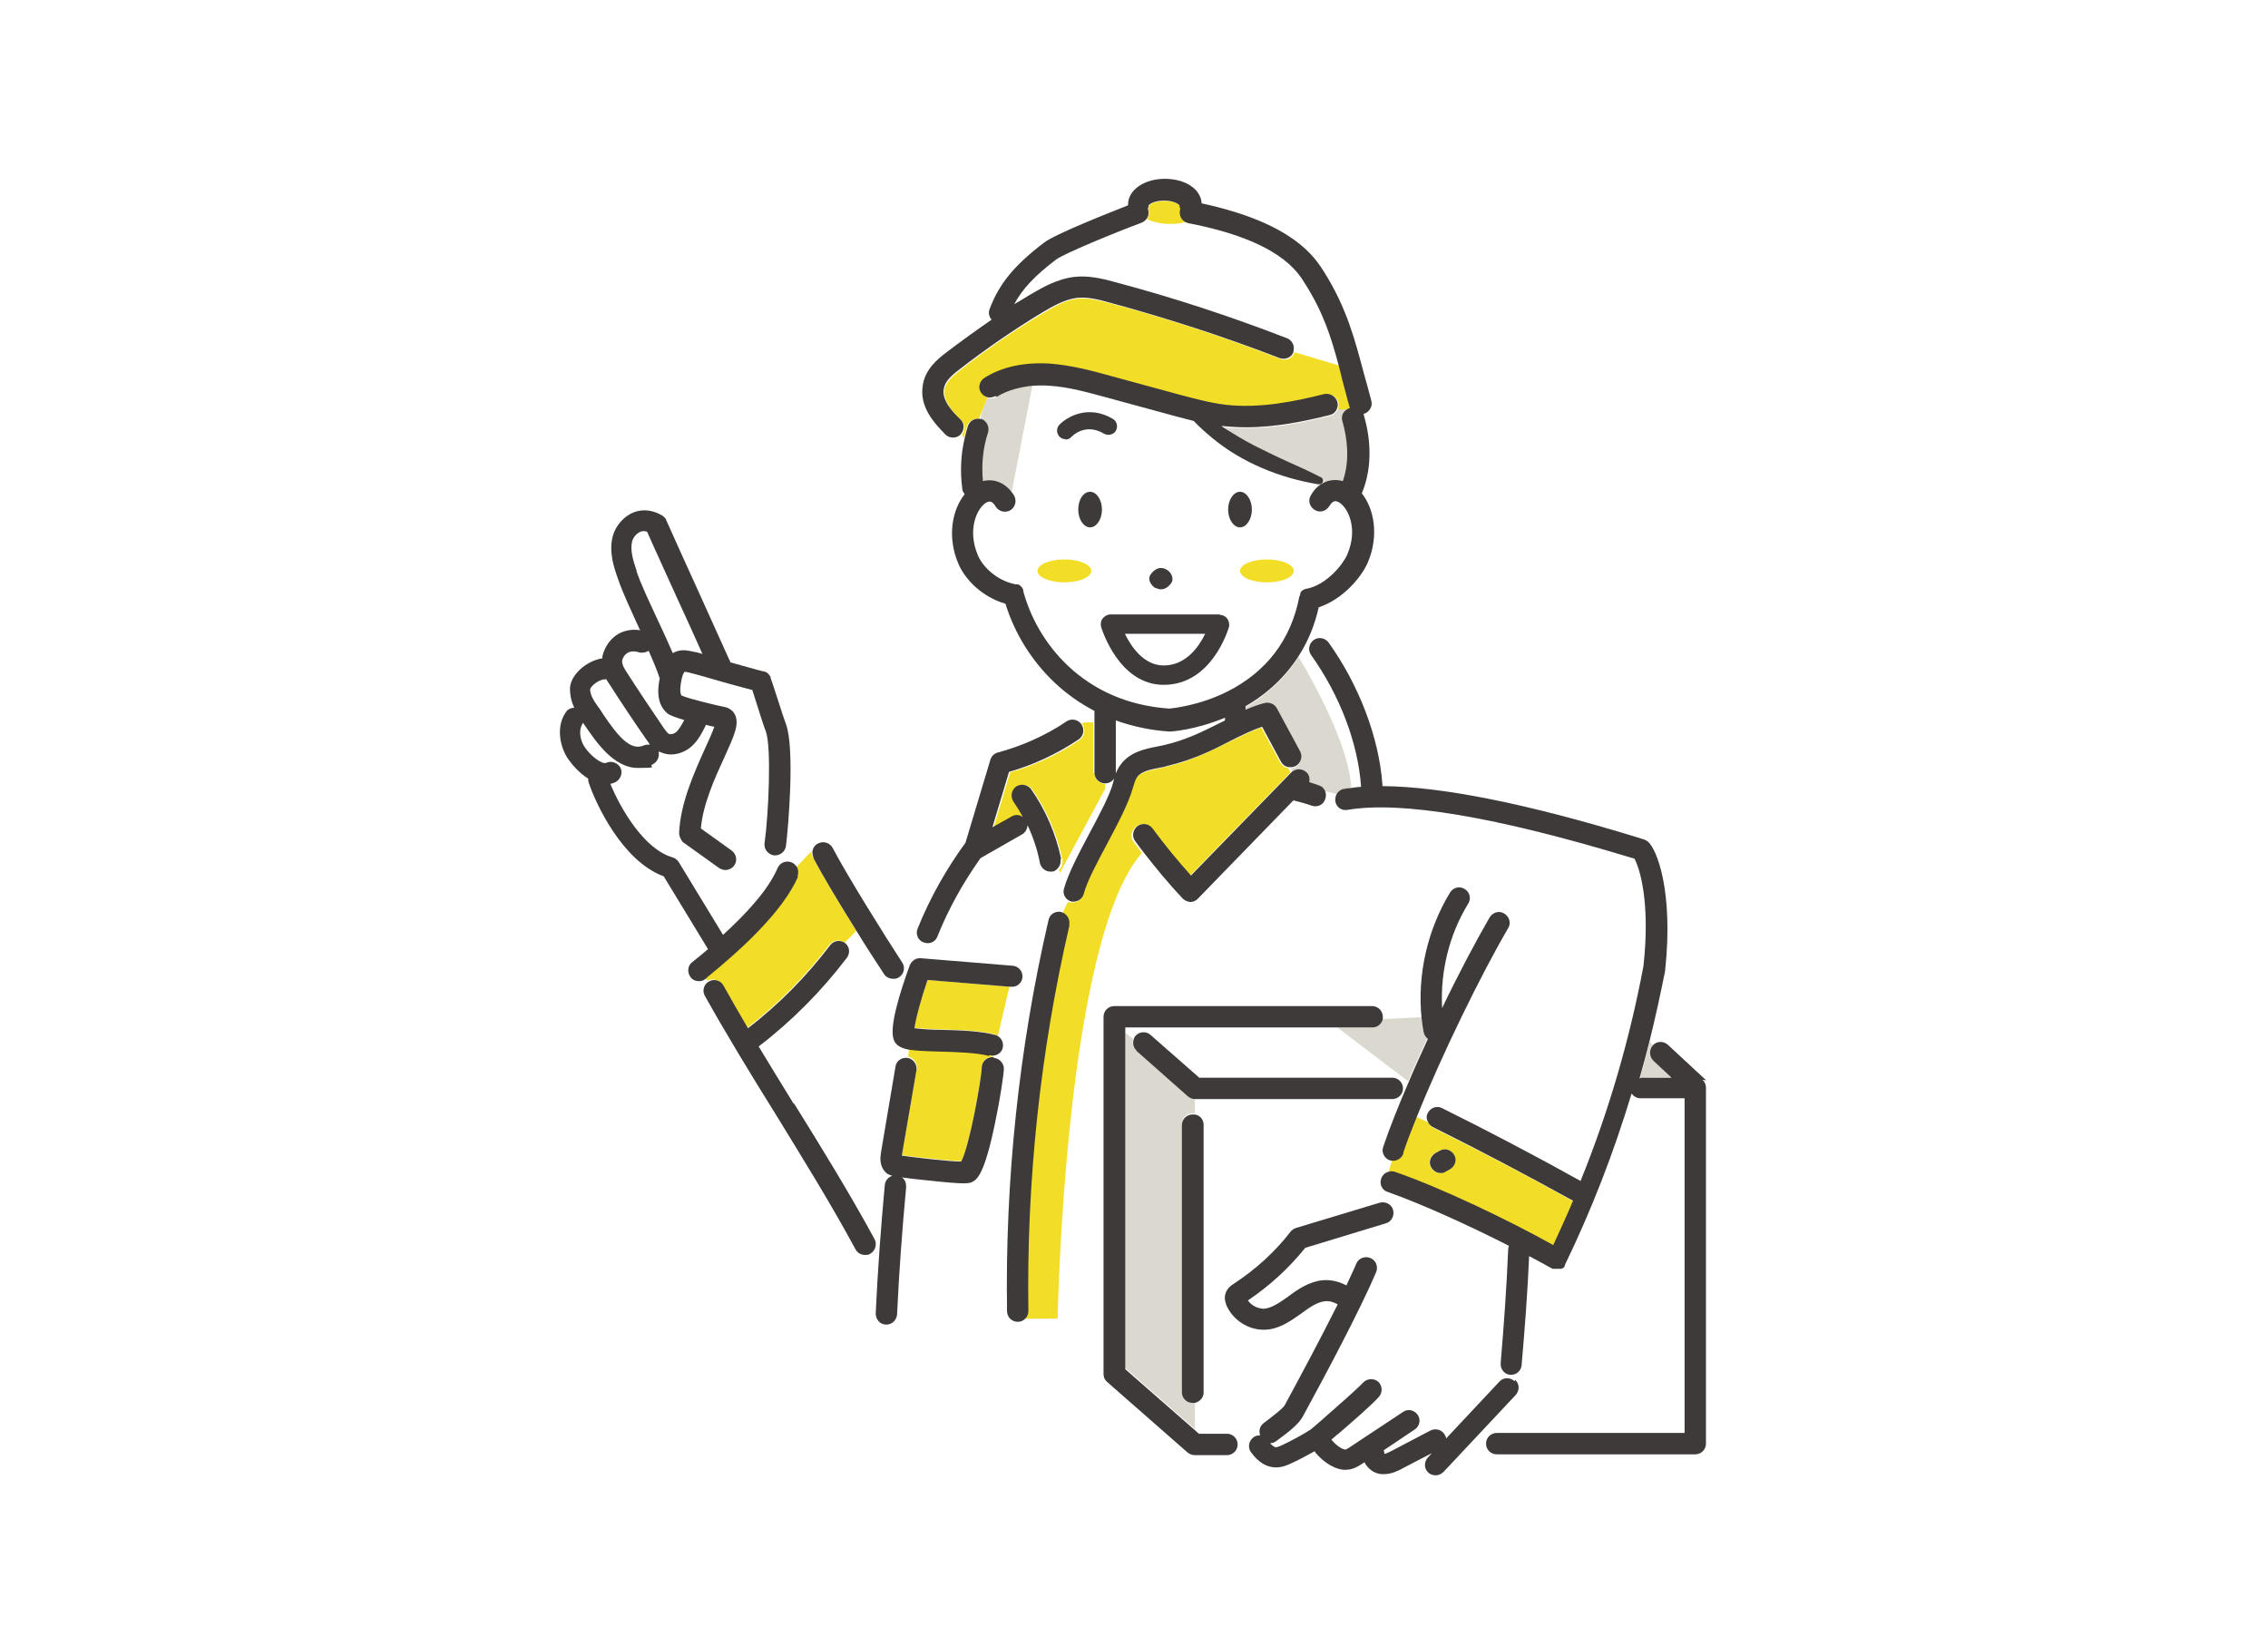 <?xml version="1.0" encoding="UTF-8"?>
<svg id="_レイヤー_2" xmlns="http://www.w3.org/2000/svg" version="1.1" viewBox="0 0 573.4 411.3">
  <!-- Generator: Adobe Illustrator 29.6.1, SVG Export Plug-In . SVG Version: 2.1.1 Build 9)  -->
  <defs>
    <style>
      .st0 {
        fill: none;
      }

      .st1 {
        fill: #3e3a39;
      }

      .st2 {
        fill: #fff;
      }

      .st3 {
        fill: #dbd9cf;
      }

      .st4 {
        fill: #f3de27;
      }
    </style>
  </defs>
  <g id="_レイヤー_4">
    <rect class="st2" y="0" width="573.4" height="411.3"/>
  </g>
  <g id="_レイヤー_3">
    <g>
      <path class="st0" d="M326.4,195.2c.1-.1.2-.2.4-.3l-.3-.8c-.2,0-.5,0-.7,0l.7,1.1h0Z"/>
      <path class="st0" d="M247.5,105.9c0,0,.1,0,.2,0,0,0,0,0,.1,0l.4-2.1-.8,2h0Z"/>
      <path class="st0" d="M309.7,108.4c-.1-.2-.3-.3-.4-.5-.2,0-.3,0-.5,0,.3.2.6.4.9.6h0Z"/>
      <path class="st0" d="M340.6,103.7c.2-.1.4-.3.7-.3h-.7s0,.3,0,.3h0Z"/>
      <path class="st0" d="M294.1,168.2h0c5.6,0,8.9-4.7,10.5-8h-20.3c1.6,3.3,4.8,8,9.8,8h0Z"/>
      <path class="st0" d="M306.6,110.8c-1.7-1.4-3.3-2.9-4.8-4.4-1.7-.4-3.4-.9-5-1.3l-16.9-4.6c-4.8-1.3-9.7-2.7-14.6-3-1.3,0-2.7,0-4.2,0l-5.3,27.3c.1.2.3.4.4.6.8,1.3.3,2.9-1,3.7-1.3.8-2.9.3-3.7-1-1-1.7-1.8-1.2-2.3-1-2.3,1.2-5.1,6.6-2.2,13.3,1,2.4,4.4,6.4,9.6,7.4,0,0,0,0,.1,0,.1,0,.2,0,.3,0,0,0,.1,0,.2,0s.2,0,.2.1.1,0,.2.1c0,0,.1.1.2.2,0,0,.1.1.2.2,0,0,.1.1.2.2,0,0,0,.1.1.2s0,.1.1.2c0,0,0,.2.1.3,0,0,0,.1,0,.2,3.4,12.8,15,28.2,36.9,29.7,1.1,0,7.7-.8,14.7-4.3,10-5,16.1-13,18.2-24h0c0-.2,0-.4.2-.5v-.2c.1,0,.2-.2.2-.3,0,0,0-.1.1-.2,0,0,.1-.2.2-.2,0,0,0,0,.1-.1,0,0,.2-.2.3-.2,0,0,0,0,0,0,.2-.1.5-.3.8-.3,0,0,0,0,.1,0h0c5.1-1,9.2-6.1,10.2-8.6,2.8-6.7,0-12.1-2.2-13.3-.5-.2-1.3-.7-2.3,1-.8,1.3-2.4,1.7-3.7,1-1.3-.8-1.7-2.4-1-3.7.6-1,1.3-1.8,2-2.4l-.4-.5c-9.6-1.6-19-5.4-26.6-11.6h0ZM290.9,145.1c1-1.4,2.4-2,3.9-1.3,1.1.5,2.2,2.2,1.3,3.5-.9,1.5-2.4,2-3.9,1.2-1.1-.6-2.2-2.2-1.3-3.5ZM267.7,107.5c2-2.2,7.4-5.3,13.6-1.5,1,.6,1.4,1.9.7,3-.6,1-1.9,1.4-3,.7-4.6-2.8-7.8.4-8.2.8-.4.4-1,.7-1.6.7s-1.1-.2-1.5-.6c-.9-.8-.9-2.2-.1-3h0ZM269.1,147.2c-3.7,0-6.8-1.3-6.8-2.9s3-2.9,6.8-2.9,6.8,1.3,6.8,2.9-3,2.9-6.8,2.9ZM275.6,133.3c-1.7,0-3-2-3-4.5s1.4-4.5,3-4.5,3,2,3,4.5-1.4,4.5-3,4.5ZM310.6,158.4c-.2.6-4.3,14.6-16.5,14.6h0c-11.2,0-15.6-14-15.8-14.6-.2-.7,0-1.5.4-2.2.5-.6,1.2-1,2-1h27.5c.8,0,1.5.4,1.9,1,.5.6.6,1.4.4,2.1h0ZM310.4,128.8c0-2.5,1.4-4.5,3-4.5s3,2,3,4.5-1.4,4.5-3,4.5-3-2-3-4.5ZM320.3,147.2c-3.7,0-6.8-1.3-6.8-2.9s3-2.9,6.8-2.9,6.8,1.3,6.8,2.9-3,2.9-6.8,2.9Z"/>
      <path class="st0" d="M330.1,71.9c-2.1-3.3-6.9-11-29.6-15.4-.3,0-.6-.2-.8-.3-1.1.3-2.5.5-3.9.5-2.3,0-4.3-.5-5.8-1.2-.3.4-.7.8-1.3,1-6.5,2.4-19.6,7.8-21.6,9.3-5.4,4-8.5,7.3-10.6,11.3,1.3-.8,2.6-1.6,4-2.4,3.4-2,7-4,11.1-4.5,3.5-.4,6.8.4,10.4,1.3,14.6,3.9,29.2,8.7,43.5,14.2,1.3.5,2,2,1.6,3.3l11.4,3.4c-1.9-7.2-3.9-13.3-8.4-20.4h0Z"/>
      <path class="st0" d="M167.8,183.8c.4.6.9,1.3,1.3,1.5.5.2,1.4,0,2-.6.8-.7,1.4-1.8,1.9-2.9-2-.6-3.8-1.2-4.4-1.8-2.9-2.6-2.2-6.8-1.8-8.8,0-.2-.2-.3-.2-.5-.6-1.9-1.6-4.1-2.6-6.4-.7.5-1.5.7-2.4.4-1.2-.3-2.2-.3-2.9.1-.9.6-1.3,1.7-1.4,2-.1.7.7,2.1,1.2,2.8,3,4.7,6.1,9.4,9.3,14h0Z"/>
      <path class="st0" d="M170.2,165.2c.3-.2.7-.4,1.1-.5,1.6-.5,3-.1,4,.1.6.1,1.4.4,2.4.6-2-4.4-4.2-9.3-6.4-14.1-2.7-5.8-5.4-11.8-7.6-16.8-.6-.2-1.2-.2-1.7,0-1.1.4-1.8,1.6-2.1,2.5-.6,2.1.2,4.5,1.2,7.5,1.1,3.3,3.2,7.8,5.2,12,1.4,3,2.8,6,4,8.8h0Z"/>
      <path class="st0" d="M152.5,180.7c3.4,5,6.7,9.3,10.2,7.7.5-.2,1-.3,1.5-.2-.4-.4-.7-.9-.9-1.3-3.2-4.6-6.3-9.4-9.4-14.1-.2-.3-.4-.7-.7-1.1,0,0-.2,0-.3,0h0c-1.6,0-3.7,1.8-3.8,2.5,0,1.1.5,2.5,1.9,4.3.5.6,1,1.4,1.5,2.2h0Z"/>
      <path class="st1" d="M275.6,124.3c-1.7,0-3,2-3,4.5s1.4,4.5,3,4.5,3-2,3-4.5-1.4-4.5-3-4.5Z"/>
      <path class="st1" d="M316.5,128.8c0-2.5-1.4-4.5-3-4.5s-3,2-3,4.5,1.4,4.5,3,4.5,3-2,3-4.5Z"/>
      <path class="st3" d="M340,199.4c.5,0,1.1-.2,1.6-.2-.4-10.7-9.9-27.5-13.3-33.2-3.3,5.2-7.8,9.5-13.5,12.8v.9c1.6-.6,3.1-1.2,4.8-1.7,1.2-.3,2.5.2,3.1,1.3l5.9,10.9c.7,1.3.2,3-1.1,3.7-.4.2-.7.3-1.1.3l.3.8c1-.7,2.5-.7,3.4.3.7.7.9,1.6.7,2.5,1,.3,2,.6,2.7.9.6.3,1.1.8,1.4,1.3l3.1.7c.4-.6,1-1.1,1.8-1.2h0Z"/>
      <ellipse class="st4" cx="269.1" cy="144.3" rx="6.8" ry="2.9"/>
      <ellipse class="st4" cx="320.3" cy="144.3" rx="6.8" ry="2.9"/>
      <path class="st3" d="M338.2,103.5c-.3.8-1,1.4-1.8,1.6-6.4,1.6-13.7,3.1-21.1,3.1s-3.9-.1-5.8-.3c0,0,0,0,0,0,.1.2.3.3.4.5,2.3,1.5,4.7,2.9,7.2,4.2,2.8,1.4,5.6,2.8,8.5,4.1,2.9,1.3,5.8,2.6,8.7,4.1.9.5.4,1.9-.6,1.7-.1,0-.2,0-.3,0l.4.5c1.7-1.4,3.9-1.9,6.1-1.2,1.9-5.4,1-11.1-.1-15.1-.3-1.2.2-2.4,1.1-3v-.3s-2.4,0-2.4,0h0Z"/>
      <path class="st3" d="M252,100.3c-.7.5-1.6.5-2.4.2l-1.3,3.4-.4,2.1c1.3.5,2.1,2,1.6,3.4-1.3,4-1.7,8.2-1.3,12.3,2.9-.8,5.7.3,7.5,3.1l5.3-27.3c-2.9.2-6.2,1-9.1,2.8h0Z"/>
      <path class="st4" d="M231.2,259.8c1.6.2,4.4.3,6.6.4,4.8.1,10.3.3,13.8,1.3.3,0,.5.2.7.3l2.9-12.4-20.7-1.7c-1.6,4.7-3.1,9.8-3.3,12.2h0Z"/>
      <path class="st4" d="M231.7,270.4l-3.7,21.6c3.5.5,12.1,1.4,15,1.5,2.1-3.7,5.1-20.7,5.2-23.7,0-1.5,1.2-2.7,2.7-2.7s.1,0,.2,0v-.5s0,0-.2,0c-.2,0-.5,0-.7-.1-2.9-.8-8.2-1-12.5-1.1-3.5-.1-6-.2-7.8-.5l-.3,2.2c1.4.3,2.4,1.6,2.2,3.1h0Z"/>
      <path class="st4" d="M276.4,195.3v-12.7h-2.2c0-.1-.7.3-.7.3,0,0,.2.2.2.3.8,1.2.5,2.9-.7,3.8-5.4,3.7-11.3,6.4-17.6,8.2l-4.2,14,4.8-2.7c.9-.5,2.1-.4,2.9.1-.7-1.4-1.5-2.7-2.4-3.9-.9-1.2-.6-2.9.7-3.8,1.2-.9,2.9-.6,3.8.7,3.7,5.3,6.3,11.4,7.6,17.7.2,1-.2,2-.9,2.6l.3.7,11.4-21.2v-1.3c.1,0,0,0,0,0-1.5,0-2.7-1.2-2.7-2.7h0Z"/>
      <path class="st4" d="M287.4,208.8c1.2-.9,2.9-.6,3.8.6,3,4.1,6.3,8.1,9.7,11.9l25.4-26.1h0l-.7-1.1c-.8-.1-1.5-.6-1.9-1.3l-4.8-8.9c-2.7.9-5.3,2.3-8.1,3.6-4.5,2.2-9.5,4.8-15.9,6.3-.5.1-1.1.2-1.7.4-2.5.5-4.8,1-5.9,2.4-.5.7-.8,1.8-1.1,2.8-1.1,3.9-3.7,8.7-6.4,13.9-2.5,4.7-5,9.5-6,12.8-.3,1.2-1.4,2-2.6,2s-.5,0-.7,0c-.2,0-.3-.1-.5-.2l-1.4,3c1.1.5,1.8,1.8,1.5,3.1-7.4,32-10.9,64.8-10.4,97.6,0,.6-.2,1.2-.6,1.7h8.3s1.7-95.5,21.3-117.7c-.7-.9-1.4-1.9-2.1-2.8-.9-1.2-.6-2.9.6-3.8h0Z"/>
      <path class="st4" d="M352.8,296.4c11.5,4,28.7,12.3,40,18.5,1.7-3.7,3.4-7.4,5-11.2-11.6-6.5-23.5-12.7-35.4-18.6-.6-.3-1-.8-1.3-1.4l-3-1.4c-1.3,3.3-2.5,6.3-3.4,9-.4,1.1-1.4,1.8-2.6,1.8s0,0-.1,0l-1,3.3c.5-.2,1.1-.2,1.7,0h0ZM362.9,291.4l1.1-.6c1.3-.7,3-.1,3.6,1.2.7,1.3.1,3-1.2,3.6l-1.1.6c-.4.2-.8.3-1.2.3-1,0-1.9-.5-2.4-1.5-.7-1.3-.1-3,1.2-3.6Z"/>
      <path class="st4" d="M299.7,56.2c-1-.6-1.6-1.7-1.3-2.9,0-.2,0-.3.1-.5,0-.3-.2-.5-.2-.8-.3-.4-1.6-1.2-3.9-1.2s-3.6.8-3.9,1.2c0,.3,0,.6-.2.9,0,0,0,0,0,0,.3.9.2,1.8-.3,2.5,1.5.7,3.5,1.2,5.8,1.2s2.7-.2,3.9-.5h0Z"/>
      <path class="st3" d="M302.1,361.5v-7c-.2,0-.4,0-.6,0-1.5,0-2.7-1.2-2.7-2.7v-67.7c0-1.5,1.2-2.7,2.7-2.7s.4,0,.6,0v-3.8c-.7,0-1.3-.2-1.8-.7l-13-11.5c-.8-.7-1.1-1.9-.8-2.8l-2-1.6v84.8l17.6,15.4h0Z"/>
      <path class="st3" d="M359.8,260.6c-.2-1.2-.3-2.3-.5-3.5l-9.8.5c-.3,1.2-1.3,2.1-2.6,2.1h-8.8l17.9,13.6c1.5-3.6,3.2-7.3,4.9-11-.6-.4-1-1-1.1-1.8h0Z"/>
      <path class="st3" d="M415.6,272.3h7l-4.6-4.3c-1.1-1-1.2-2.7-.1-3.8h0s-.8-.9-.8-.9c-.8,3.1-1.6,6.2-2.5,9.3.3-.1.7-.2,1.1-.2h0Z"/>
      <path class="st4" d="M182.7,249c2,3.6,4.1,7.2,6.2,10.8,7.8-6,14.8-13.1,20.8-21,.9-1.2,2.6-1.4,3.8-.5,0,0,0,0,0,0l3-3c-4.2-6.7-8.6-14-11-18.6-.3-.5-.4-1.1-.3-1.6l-3.8,4c.4.7.5,1.6.1,2.4-4,9.3-15,19-23.1,25.6l.4.8s0,0,0,0c1.3-.7,3-.3,3.7,1h0Z"/>
      <path class="st4" d="M247.5,105.9l.8-2,1.3-3.4c-.5-.2-1-.6-1.3-1.1-.8-1.3-.4-2.9.9-3.7,4.4-2.8,10.2-4,16.5-3.6,5.5.3,10.7,1.8,15.7,3.2l16.9,4.6c3.9,1.1,7.9,2.2,11.8,2.6,8.5,1,17.4-.8,25-2.7,1.4-.4,2.9.5,3.3,2,.1.6,0,1.2-.1,1.7h2.4c0,0,.7-.1.7-.1,0,0,0,0,0,0,0,0,0,0,.1,0,0-.1,0-.2-.1-.3-.7-2.3-1.2-4.6-1.8-6.7-.4-1.4-.7-2.7-1-4l-11.4-3.4c0,0,0,.1,0,.2-.5,1.4-2.1,2.1-3.5,1.5-14-5.4-28.5-10.2-42.9-14-3.2-.8-5.8-1.5-8.4-1.2-3,.3-5.9,2-8.9,3.8-7.2,4.3-14.2,9.1-20.9,14.4-2.2,1.7-3.5,3.1-3.8,4.8-.4,2.8,2,5.6,4.2,7.7,1,1,1.1,2.6.2,3.6l.5.9c.2-1,.5-2,.8-3,.4-1.3,1.8-2.1,3.2-1.8h0Z"/>
      <path class="st1" d="M292.2,148.6c1.5.8,2.9.2,3.9-1.2.9-1.3-.2-3-1.3-3.5-1.5-.8-2.9-.1-3.9,1.3-.9,1.3.2,2.9,1.3,3.5Z"/>
      <path class="st1" d="M333.7,198.6c-.8-.3-1.7-.6-2.7-.9.2-.9,0-1.9-.7-2.5-1-.9-2.4-1-3.4-.3-.1,0-.3.2-.4.3h0l-25.4,26.1c-3.4-3.8-6.7-7.8-9.7-11.9-.9-1.2-2.6-1.5-3.8-.6-1.2.9-1.5,2.6-.6,3.8.7,1,1.4,1.9,2.1,2.8,3.1,4,6.4,8,9.9,11.7.5.5,1.2.8,1.9.9h0c.7,0,1.4-.3,1.9-.8l24.2-24.9c1.6.4,3.4.9,4.5,1.3.3.1.7.2,1,.2,1.1,0,2.1-.6,2.5-1.7.3-.7.3-1.5,0-2.2-.3-.6-.7-1.1-1.4-1.3h0Z"/>
      <path class="st1" d="M308.3,155.3h-27.5c-.8,0-1.5.4-2,1s-.6,1.4-.4,2.2c.2.6,4.5,14.6,15.8,14.6h0c12.2,0,16.3-14,16.5-14.6.2-.7,0-1.5-.4-2.1s-1.2-1-1.9-1h0ZM294.2,168.2h0c-5,0-8.2-4.7-9.8-8h20.3c-1.6,3.3-4.9,8-10.5,8h0Z"/>
      <path class="st1" d="M269.3,111.1c.6,0,1.2-.2,1.6-.7.4-.4,3.6-3.5,8.2-.8,1,.6,2.4.3,3-.7.6-1,.3-2.4-.7-3-6.2-3.7-11.6-.6-13.6,1.5-.8.9-.7,2.2.1,3,.4.4.9.6,1.5.6h0Z"/>
      <path class="st1" d="M354.8,291.3c.9-2.7,2.1-5.8,3.4-9,6.3-15.7,16.4-36.3,23.1-47.7.8-1.3.3-2.9-1-3.7-1.3-.8-2.9-.3-3.7,1-3.4,5.9-7.8,14.1-12,22.9-.5-9.2,1.8-18.6,6.6-26.4.8-1.3.4-2.9-.9-3.7-1.3-.8-2.9-.4-3.7.9-5.7,9.4-8.3,20.7-7.2,31.7.1,1.2.3,2.3.5,3.5.1.7.6,1.4,1.1,1.8-1.7,3.7-3.4,7.4-4.9,11-2.6,6-4.8,11.6-6.4,16.3-.5,1.4.3,2.9,1.7,3.4.2,0,.5.1.7.1,0,0,0,0,.1,0,1.1,0,2.2-.7,2.6-1.8h0Z"/>
      <path class="st1" d="M364.2,296.5c.4,0,.8,0,1.2-.3l1.1-.6c1.3-.7,1.9-2.3,1.2-3.6s-2.3-1.9-3.6-1.2l-1.1.6c-1.3.7-1.9,2.3-1.2,3.6.5.9,1.4,1.5,2.4,1.5Z"/>
      <path class="st1" d="M271.4,227.9c1.2,0,2.3-.8,2.6-2,.9-3.3,3.5-8.1,6-12.8,2.7-5.1,5.3-10,6.4-13.9.3-1,.6-2.1,1.1-2.8,1.1-1.5,3.4-1.9,5.9-2.4.6-.1,1.1-.2,1.7-.4,6.4-1.5,11.5-4,15.9-6.3,2.8-1.4,5.4-2.7,8.1-3.6l4.8,8.9c.4.7,1.1,1.2,1.9,1.3.2,0,.5,0,.7,0,.4,0,.7-.1,1.1-.3,1.3-.7,1.8-2.4,1.1-3.7l-5.9-10.9c-.6-1.1-1.9-1.6-3.1-1.3-1.6.4-3.2,1-4.8,1.7v-.9c5.6-3.2,10.2-7.6,13.5-12.8,2.3-3.6,4-7.7,5-12.2,6.1-2,10.8-7.6,12.4-11.3,2.9-6.8,1.6-13.6-1.5-17.5,3-7.2,2-14.7.5-19.8,0-.1,0-.2-.1-.3,0,0,0,0,.1,0,1.4-.4,2.3-1.9,1.9-3.3-.6-2.3-1.2-4.5-1.8-6.6-2.4-9-4.4-16.8-10.1-25.9-2.4-3.8-7.8-12.4-31-17.4-.2-3.6-4.1-6.2-9.3-6.2s-9.3,2.8-9.3,6.5,0,.1,0,.2c-4.8,1.9-18.3,7.2-21.2,9.4-7.5,5.7-11.4,10.4-13.8,16.8-.4,1-.1,2,.5,2.7-3.9,2.7-7.8,5.5-11.6,8.4-1.8,1.4-5.2,4-5.8,8.2-.9,5.3,2.7,9.4,5.8,12.5.5.5,1.2.7,1.9.7s1.4-.3,1.9-.8c0,0,0-.1.1-.2.9-1.1.8-2.7-.2-3.6-2.2-2.1-4.7-4.9-4.2-7.7.3-1.8,1.7-3.2,3.8-4.8,6.7-5.2,13.8-10.1,20.9-14.4,3-1.8,5.9-3.4,8.9-3.8,2.6-.3,5.2.3,8.4,1.2,14.4,3.9,28.9,8.6,42.9,14,1.4.5,3-.1,3.5-1.5,0,0,0-.1,0-.2.4-1.3-.3-2.8-1.6-3.3-14.2-5.5-28.8-10.3-43.5-14.2-3.6-1-6.9-1.7-10.4-1.3-4.1.5-7.7,2.5-11.1,4.5-1.3.8-2.6,1.6-4,2.4,2.1-3.9,5.2-7.2,10.6-11.3,2-1.5,15.1-6.9,21.6-9.3.5-.2,1-.6,1.3-1,.5-.7.6-1.6.3-2.5,0,0,0,0,0,0,.1-.3.2-.6.2-.9.3-.4,1.6-1.2,3.9-1.2s3.6.8,3.9,1.2c0,.3,0,.6.2.8,0,.1-.1.3-.1.5-.2,1.2.3,2.3,1.3,2.9.2.1.5.2.8.3,22.8,4.4,27.6,12.1,29.6,15.4,4.5,7.1,6.5,13.3,8.4,20.4.3,1.3.7,2.6,1,4,.6,2.1,1.1,4.3,1.8,6.7,0,.1,0,.2.1.3,0,0,0,0-.1,0,0,0,0,0,0,0-.3,0-.5.2-.7.3-1,.6-1.5,1.8-1.1,3,1.1,3.9,2,9.6.1,15.1-2.2-.6-4.3-.2-6.1,1.2-.8.6-1.4,1.4-2,2.4-.8,1.3-.3,2.9,1,3.7,1.3.8,2.9.3,3.7-1,1-1.7,1.8-1.2,2.3-1,2.3,1.2,5.1,6.6,2.2,13.3-1.1,2.5-5.2,7.6-10.2,8.6h0s0,0-.1,0c-.3,0-.5.2-.8.3,0,0,0,0,0,0,0,0-.2.1-.3.2,0,0,0,0-.1.1,0,0-.1.1-.2.2,0,0-.1.1-.1.2,0,0,0,.2-.1.3,0,0,0,.1,0,.2,0,.2-.1.3-.2.5h0c-2.1,10.9-8.3,19-18.2,24-7,3.5-13.6,4.2-14.7,4.3-21.9-1.5-33.5-16.9-36.9-29.7,0,0,0-.1,0-.2,0,0,0-.2-.1-.3,0,0,0-.1-.1-.2s0-.1-.1-.2c0,0-.1-.1-.2-.2,0,0-.1-.1-.2-.2,0,0-.1-.1-.2-.2s-.1-.1-.2-.1c0,0-.2,0-.2-.1,0,0-.1,0-.2,0-.1,0-.2,0-.3,0,0,0,0,0-.1,0-5.2-1-8.6-4.9-9.6-7.4-2.8-6.7,0-12.1,2.2-13.3.5-.2,1.3-.7,2.3,1,.8,1.3,2.4,1.7,3.7,1,1.3-.8,1.7-2.4,1-3.7-.1-.2-.2-.4-.4-.6-1.9-2.7-4.7-3.8-7.5-3.1-.4-4.1,0-8.4,1.3-12.3.4-1.4-.3-2.8-1.6-3.4,0,0,0,0-.1,0,0,0-.1,0-.2,0-1.4-.3-2.7.4-3.2,1.8-.3,1-.6,2-.8,3-1,4.2-1.2,8.6-.6,12.9,0,.5.3.9.6,1.3-3.2,4-4.5,10.8-1.6,17.6,1.7,4,6,8.4,11.9,10.1,2.3,7.5,6.7,14.6,12.6,20.1,3,2.8,6.3,5.1,9.9,7v15.6c0,1.5,1.2,2.7,2.7,2.7s0,0,.1,0c1.4,0,2.6-1.2,2.6-2.7v-13.2c4.2,1.5,8.8,2.5,13.5,2.8h.3c.3,0,6.4-.4,13.8-3.5v.7c-.3.2-.7.3-1,.5-4.4,2.2-8.9,4.5-14.7,5.8-.5.1-1,.2-1.5.3-3.1.6-6.9,1.4-9.2,4.6-1.1,1.5-1.6,3.2-1.9,4.6-.9,3.3-3.5,8.1-6,12.8-2.7,5.1-5.3,10-6.4,13.9-.4,1.3.3,2.6,1.4,3.1.1,0,.3.1.5.2.2,0,.5,0,.7,0h0Z"/>
      <path class="st1" d="M268.3,217.2c-1.3-6.3-3.9-12.4-7.6-17.7-.9-1.2-2.5-1.5-3.8-.7-1.2.9-1.5,2.5-.7,3.8.9,1.3,1.7,2.6,2.4,3.9-.8-.6-1.9-.7-2.9-.1l-4.8,2.7,4.2-14c6.3-1.8,12.2-4.6,17.6-8.2,1.2-.8,1.6-2.5.7-3.8,0,0-.1-.2-.2-.3-.9-1-2.4-1.2-3.5-.5-5.3,3.6-11.2,6.2-17.4,7.9-.9.2-1.6.9-1.9,1.8l-6.3,21c-4.9,6.7-9,14-12.1,21.7-.6,1.4.1,3,1.5,3.5.3.1.7.2,1,.2,1.1,0,2.1-.6,2.5-1.7,2.8-7,6.5-13.6,10.9-19.8l10.5-6c.9-.5,1.3-1.4,1.4-2.3,1.4,3,2.5,6.2,3.1,9.5.3,1.3,1.4,2.2,2.6,2.2s.4,0,.5,0c.5,0,.9-.3,1.2-.6.7-.6,1.1-1.6.9-2.6h0Z"/>
      <path class="st1" d="M250.2,266.7c.2,0,.5.1.7.1s.2,0,.3,0c1.1-.1,2-.8,2.3-1.9.3-1.2-.2-2.4-1.2-3-.2-.1-.4-.3-.7-.3-3.6-1-9-1.2-13.8-1.3-2.2,0-5-.2-6.6-.4.3-2.4,1.7-7.5,3.3-12.2l20.7,1.7h.4c1.5.2,2.8-1,2.9-2.4.1-1.5-1-2.8-2.5-2.9l-23.2-1.9c-1.2-.1-2.3.6-2.8,1.8-2.5,6.9-5.3,15.8-4,18.9.5,1.3,1.7,2,3.7,2.4,1.8.3,4.3.4,7.8.5,4.3.1,9.6.3,12.5,1.1h0Z"/>
      <path class="st1" d="M251.1,267.2c0,0-.1,0-.2,0-1.5,0-2.7,1.2-2.7,2.7-.1,3-3.1,19.9-5.2,23.7-2.9,0-11.5-1-15-1.5l3.7-21.6c.2-1.4-.7-2.8-2.2-3.1,0,0,0,0,0,0-1.5-.2-2.9.7-3.1,2.2l-3.7,21.9c-.1.9-.5,3.2,1.3,4.9.3.3.6.5,1.6.8-1,.3-1.8,1.2-1.9,2.3-1,10.8-1.8,21.7-2.3,32.5,0,1.5,1.1,2.8,2.6,2.8h.1c1.4,0,2.6-1.1,2.7-2.6.5-10.7,1.3-21.5,2.3-32.2,0-1-.3-1.9-1.1-2.4,1.5.2,3.7.5,6.9.8,4.7.5,7.2.7,8.7.7s1.9-.2,2.3-.4c1.1-.6,3-1.8,5.7-15,1.2-5.6,2.2-12.3,2.2-13.6s-1.1-2.6-2.5-2.7h0Z"/>
      <path class="st1" d="M270.3,233.8c.3-1.3-.4-2.5-1.5-3.1-.2,0-.3-.1-.5-.2-1.5-.3-2.9.6-3.2,2-7.5,32.4-11,65.7-10.5,98.9,0,1.5,1.2,2.7,2.7,2.7h0c.9,0,1.6-.4,2.1-1,.4-.5.6-1.1.6-1.7-.5-32.8,3-65.7,10.4-97.6h0Z"/>
      <path class="st1" d="M349.6,257.6c0-.2,0-.4,0-.6,0-1.5-1.2-2.7-2.7-2.7h-65.2c-1.5,0-2.7,1.2-2.7,2.7v90.3c0,.8.3,1.5.9,2l20.3,17.8c.5.4,1.1.7,1.8.7h8.2c1.5,0,2.7-1.2,2.7-2.7s-1.2-2.7-2.7-2.7h-7.1l-1-.9-17.6-15.4v-86.4h62.5c1.3,0,2.3-.9,2.6-2.1h0Z"/>
      <path class="st1" d="M431.4,273.1l-9.7-9c-1.1-1-2.8-1-3.8.1h0c-1,1.1-1,2.8.1,3.9l4.6,4.3h-7c-.4,0-.7,0-1.1.2.9-3.1,1.7-6.2,2.5-9.3,1.5-6,2.8-12,4-18h0c0-.1,0-.2,0-.2,2.1-19.8-2.1-30.5-4.4-32.4-.3-.2-.6-.4-.9-.5-.4-.1-1-.3-1.6-.5-28-8.6-49.7-12.9-64.6-13,0-.1,0-.3,0-.5-.9-11.9-5.9-25-13.6-35.8-.9-1.2-2.6-1.5-3.8-.6-1.2.9-1.5,2.6-.6,3.8,7.2,10.1,11.8,22.1,12.6,33.1,0,0,0,.2,0,.2-.9,0-1.8.2-2.7.3-.5,0-1.1.1-1.6.2-.8.1-1.4.6-1.8,1.2-.3.5-.5,1.2-.4,1.9.2,1.5,1.6,2.5,3.1,2.2,13.6-2.3,37.8,1.8,71.7,12.1.3,0,.5.2.8.2,1.3,2.3,4.1,10.9,2.3,27.2-3.5,18.6-8.8,36.8-15.9,54.3-11.5-6.4-23.3-12.6-35-18.4-1.3-.7-3-.1-3.6,1.2-.4.7-.4,1.5,0,2.2.2.6.7,1.1,1.3,1.4,11.9,5.9,23.8,12.2,35.4,18.6-1.6,3.8-3.3,7.5-5,11.2-11.3-6.3-28.4-14.5-40-18.5-.6-.2-1.1-.2-1.7,0-.8.2-1.5.8-1.8,1.7-.5,1.4.2,3,1.7,3.4,8.5,3,20.6,8.5,30.6,13.6-.1.3-.2.6-.2,1-.4,9.6-1.1,19.2-1.9,28.7-.1,1.5,1,2.8,2.4,2.9,0,0,.2,0,.2,0,1.4,0,2.6-1,2.7-2.5.8-9.1,1.5-18.3,1.9-27.5,2.1,1.1,4.1,2.2,5.9,3.2,0,0,0,0,.1,0,0,0,0,0,0,0,0,0,0,0,0,0,0,0,0,0,.1,0,0,0,.1,0,.2,0,0,0,0,0,.1,0,0,0,.1,0,.2,0,0,0,0,0,.1,0,.1,0,.2,0,.3,0h0c.1,0,.2,0,.4,0,0,0,0,0,.1,0,0,0,.2,0,.2,0,0,0,0,0,.1,0,0,0,.1,0,.2,0,0,0,0,0,.1,0,0,0,.1,0,.2-.1,0,0,0,0,.1,0,0,0,.1,0,.2-.1,0,0,0,0,.1-.1,0,0,.1,0,.1-.1s0,0,.1-.1c0,0,0-.1.1-.2,0,0,0,0,0-.1,0,0,0,0,0,0,0,0,0,0,0,0,0,0,0,0,0-.1,6.8-14,12.4-28.5,16.9-43.4.5.7,1.3,1.2,2.2,1.2h11.2v84.6h-47.5c-1.5,0-2.7,1.2-2.7,2.7s1.2,2.7,2.7,2.7h50.2c1.5,0,2.7-1.2,2.7-2.7v-90c0-.7-.3-1.5-.9-2h0Z"/>
      <path class="st1" d="M287.3,265.6l13,11.5c.5.4,1.1.7,1.8.7h49.9c1.5,0,2.7-1.2,2.7-2.7s-1.2-2.7-2.7-2.7h-48.8l-12.3-10.8c-1.1-1-2.8-.9-3.8.2-.3.3-.4.6-.5,1-.3,1,0,2.1.8,2.8h0Z"/>
      <path class="st1" d="M298.8,284.2v67.7c0,1.5,1.2,2.7,2.7,2.7s.4,0,.6,0c1.2-.3,2.2-1.3,2.2-2.6v-67.7c0-1.3-.9-2.4-2.2-2.6-.2,0-.4,0-.6,0-1.5,0-2.7,1.2-2.7,2.7h0Z"/>
      <path class="st1" d="M382.9,349.1c-1.1-1-2.8-1-3.8.1l-13.5,14.4c0-.3-.1-.6-.3-.9-.7-1.3-2.3-1.8-3.7-1.1l-9.7,5.1c-.6.3-1.4.7-1.9.8,0-.3,0-.6-.2-.9l7.9-5.3c1.2-.8,1.6-2.5.7-3.7-.8-1.2-2.5-1.6-3.7-.7l-13.3,8.8c-.2.2-1,.6-1.2.7-1-.1-2.3-1-3.5-2.4,0,0,0,0-.1-.1.6-.5,1.2-1.1,1.9-1.6,3.7-3.2,8.2-7.1,10.1-9.2,1-1.1.9-2.8-.1-3.8-1.1-1-2.8-.9-3.8.1-1.7,1.8-6.3,5.8-9.7,8.8-1.5,1.3-2.7,2.4-3.6,3.1-2.3,1.5-4.8,2.8-7.3,4-.4.2-1.1.5-1.5.5h0c-.5,0-1-.5-1.5-1,.5,0,1.1-.2,1.5-.5,3.3-2.4,5.8-4.4,6.8-6.3,6-11,14.4-26.8,18.5-36.4.6-1.4,0-3-1.4-3.6-1.4-.6-3,0-3.6,1.4-.7,1.7-1.6,3.5-2.5,5.5-1.9-1-4-1.5-6.1-1.3-3.4.4-6.2,2.3-8.6,4.1-2.1,1.5-4.1,2.9-6.1,3.1-1.6,0-3.2-.8-4.1-2.1,5.5-3.7,10.4-8.2,14.5-13.3l20.4-6.2c1.4-.4,2.2-1.9,1.8-3.4-.4-1.4-1.9-2.2-3.4-1.8l-21.2,6.4c-.5.2-1,.5-1.3.9-4,5.2-8.9,9.6-14.4,13.2-.6.4-1.7,1.1-2.1,2.6-.4,1.3.2,2.5.3,2.9,1.6,3.6,5.4,6.1,9.3,6.1s.4,0,.6,0c3.6-.2,6.4-2.3,9-4.1,2-1.5,4-2.9,6-3.1,1.1-.1,2.2.2,3.2.8-4.2,8.4-9.4,18.1-13.4,25.5-.5.9-4,3.5-5.3,4.5-1,.7-1.3,2-.9,3.1-.6,0-1.2.1-1.7.5-1.2.9-1.5,2.6-.6,3.8.7.9,2.8,3.8,6.3,3.8h0c1.5,0,2.7-.5,3.8-1,2-.9,4-2,6-3.1,0,.2.2.4.3.5,1.2,1.4,3.7,3.8,6.9,4.2.2,0,.4,0,.7,0,1.8,0,3.3-1,4.2-1.6l.5-.3c.1.2.2.5.4.7.9,1.3,2.3,2.2,3.9,2.3.2,0,.4,0,.6,0,1.9,0,3.5-.8,4.6-1.4l7.5-3.9-1,1.1c-1,1.1-1,2.8.1,3.8.5.5,1.2.7,1.9.7s1.4-.3,2-.9l18.2-19.4c1-1.1,1-2.8-.1-3.8h0Z"/>
      <path class="st1" d="M201.6,221.6c.3-.8.3-1.7-.1-2.4-.3-.5-.7-.9-1.3-1.2-1.4-.6-3,0-3.6,1.4-2.4,5.6-8,11.6-13.8,16.9l-11.2-18.4c-.4-.6-.9-1-1.6-1.2-7.2-2.1-13.1-12.3-15.7-18.6.4,0,.8-.2,1.3-.4,1.3-.7,1.9-2.3,1.3-3.6-.7-1.3-2.3-1.9-3.6-1.3-1,.5-3.9-1.6-5.5-4-1.2-1.8-1.5-4.3-.6-5.7,0-.1.1-.3.2-.4.2.3.4.6.7,1,2.6,3.8,7.1,10.4,13.1,10.4s2.5-.3,3.8-.9c1.2-.6,1.8-1.9,1.5-3.2,0,0,.1,0,.2,0,.9.4,1.9.7,2.9.7,1.8,0,3.7-.7,5.2-2,1.8-1.6,2.8-3.7,3.6-5.3,0,0,0-.1,0-.2.8.2,1.6.4,2.2.5-.5,1.4-1.5,3.7-2.4,5.6-2.6,5.8-6.2,13.7-6.5,21.2,0,.6.2,1.2.5,1.7.2.4.4.7.8.9l8.8,6.3c.5.3,1,.5,1.6.5.8,0,1.7-.4,2.2-1.1.9-1.2.6-2.9-.6-3.8l-7.8-5.6c.5-6.1,3.6-12.9,5.9-17.9,2.5-5.5,3.9-8.5,2.7-10.9-.5-1-1.5-1.7-2.6-1.9-1.6-.3-9.2-2.1-10.9-2.9-.3-.4-.5-1.5,0-4,.3-1.5.7-1.9.8-2,.2,0,.8.1,1.1.2,1.7.4,5.2,1.4,8.6,2.4,2.8.8,5.5,1.5,7.4,2,.4,1.2.9,2.8,1.4,4.4.8,2.5,1.5,4.8,2,6,1.5,4,.7,21.2-.3,28.3-.2,1.5.8,2.8,2.3,3.1.1,0,.3,0,.4,0,1.3,0,2.5-1,2.7-2.3.6-4.6,2.3-24.8,0-30.9-.4-1.1-1.2-3.4-1.9-5.7-.8-2.4-1.5-4.7-2-6h0c0,0,0-.1,0-.2,0-.1,0-.2-.2-.3,0,0-.1-.1-.1-.2,0,0-.1-.1-.2-.2,0,0-.1-.1-.2-.2,0,0-.1-.1-.2-.2s-.1,0-.2-.1c0,0-.1,0-.2-.1-.1,0-.2,0-.3-.1,0,0-.1,0-.2,0-1.7-.4-5.1-1.4-8.4-2.3,0-.2,0-.4-.2-.6-2.3-5.1-5.2-11.5-8-17.7-2.8-6.2-5.7-12.5-8-17.7h0c0-.2-.1-.3-.2-.4,0,0,0,0,0,0,0,0-.1-.1-.2-.2,0,0-.1-.1-.2-.2,0,0,0,0,0,0-.1-.1-.2-.2-.4-.3h0c-2.3-1.4-4.9-1.7-7.2-.8-2.5,1-4.6,3.4-5.3,6.1-1,3.9.3,7.8,1.3,10.6,1.2,3.6,3.4,8.2,5.4,12.6,0,.2.2.4.3.5-2.6-.4-4.5.3-5.7,1-2.3,1.4-3.5,3.8-3.9,5.6,0,.2,0,.3,0,.5-4,.6-8,4.1-8.2,7.5,0,1.9.4,3.6,1.1,5-.9,0-1.7.4-2.2,1.2-2.5,3.7-1.4,8.7.6,11.7,1.2,1.7,3,3.7,5.1,5,0,.3,0,.6.1.9,1.8,5.5,8.6,20,19,23.8l11.2,18.4c-1.4,1.2-2.7,2.3-4,3.3-1.2.9-1.3,2.6-.4,3.8.5.7,1.3,1,2.1,1s1.2-.2,1.7-.6c.1,0,.2-.2.3-.3,8.1-6.6,19.1-16.4,23.1-25.6h0ZM161,144.4c-1-2.9-1.7-5.3-1.2-7.5.2-.9,1-2,2.1-2.5.5-.2,1.1-.2,1.7,0,2.2,5,5,11,7.6,16.8,2.2,4.8,4.5,9.8,6.4,14.1-.9-.3-1.7-.5-2.4-.6-1-.2-2.4-.6-4-.1-.4.1-.8.3-1.1.5-1.2-2.8-2.6-5.8-4-8.8-2-4.3-4.1-8.7-5.2-12h0ZM157.3,167c0-.4.5-1.5,1.4-2,.7-.4,1.7-.5,2.9-.1.8.2,1.7,0,2.4-.4,1,2.3,2,4.6,2.6,6.4,0,.2.1.4.2.5-.4,2.1-1.1,6.2,1.8,8.8.6.6,2.4,1.2,4.4,1.8-.6,1.1-1.2,2.2-1.9,2.9-.6.6-1.5.8-2,.6-.4-.2-.9-1-1.3-1.5-3.1-4.6-6.3-9.3-9.3-14-.5-.7-1.3-2.1-1.2-2.8h0ZM153,171.7h0c0,0,.2,0,.3,0,.2.4.5.8.7,1.1,3,4.7,6.2,9.5,9.4,14.1.3.4.6.8.9,1.3-.5,0-1,0-1.5.2-3.5,1.6-6.8-2.7-10.2-7.7-.5-.8-1-1.6-1.5-2.2-1.3-1.8-1.9-3.1-1.9-4.3.2-.8,2.2-2.5,3.8-2.5h0Z"/>
      <path class="st1" d="M200.6,278.9c-2.9-4.7-5.9-9.6-8.8-14.4,8.4-6.4,15.9-14,22.3-22.4.9-1.2.7-2.8-.4-3.7,0,0,0,0,0,0-1.2-.9-2.9-.7-3.8.5-6,7.9-13,15-20.8,21-2.1-3.6-4.2-7.2-6.2-10.8-.7-1.3-2.4-1.8-3.7-1,0,0,0,0,0,0-1.3.7-1.7,2.4-1,3.6,5.7,10.2,11.9,20.3,18,30.1,6.8,11.1,13.9,22.5,20.1,34,.5.9,1.4,1.4,2.4,1.4s.9-.1,1.3-.3c1.3-.7,1.8-2.4,1.1-3.7-6.3-11.6-13.4-23.1-20.3-34.2h0Z"/>
      <path class="st1" d="M205.6,216.8c2.4,4.6,6.8,11.9,11,18.6,2.5,4.1,5,7.9,6.9,10.8.5.8,1.4,1.2,2.3,1.2s1-.1,1.5-.4c1.3-.8,1.6-2.5.8-3.7-5-7.7-13.8-21.8-17.6-29-.7-1.3-2.3-1.8-3.7-1.1-.8.4-1.3,1.2-1.4,2,0,.5,0,1.1.3,1.6h0Z"/>
      <path class="st1" d="M252,100.3c2.9-1.8,6.2-2.5,9.1-2.8,1.5-.1,3-.1,4.2,0,4.9.3,9.8,1.7,14.6,3l16.9,4.6c1.6.4,3.3.9,5,1.3,1.5,1.6,3.1,3,4.8,4.4,7.5,6.2,17,10,26.6,11.6.1,0,.2,0,.3,0,1,.1,1.4-1.2.6-1.7-2.9-1.5-5.8-2.8-8.7-4.1-2.9-1.3-5.7-2.7-8.5-4.1-2.5-1.3-4.8-2.7-7.2-4.2-.3-.2-.6-.4-.9-.6.2,0,.3,0,.5,0,0,0,0,0,0,0,1.9.2,3.9.3,5.8.3,7.4,0,14.7-1.5,21.1-3.1.9-.2,1.5-.8,1.8-1.6.2-.5.3-1.1.1-1.7-.4-1.4-1.8-2.3-3.3-2-7.6,1.9-16.4,3.7-25,2.7-4-.5-8-1.6-11.8-2.6l-16.9-4.6c-5-1.4-10.3-2.8-15.7-3.2-6.4-.4-12.1.8-16.5,3.6-1.3.8-1.7,2.5-.9,3.7.3.5.8.9,1.3,1.1.8.3,1.6.2,2.4-.2h0Z"/>
    </g>
  </g>
</svg>